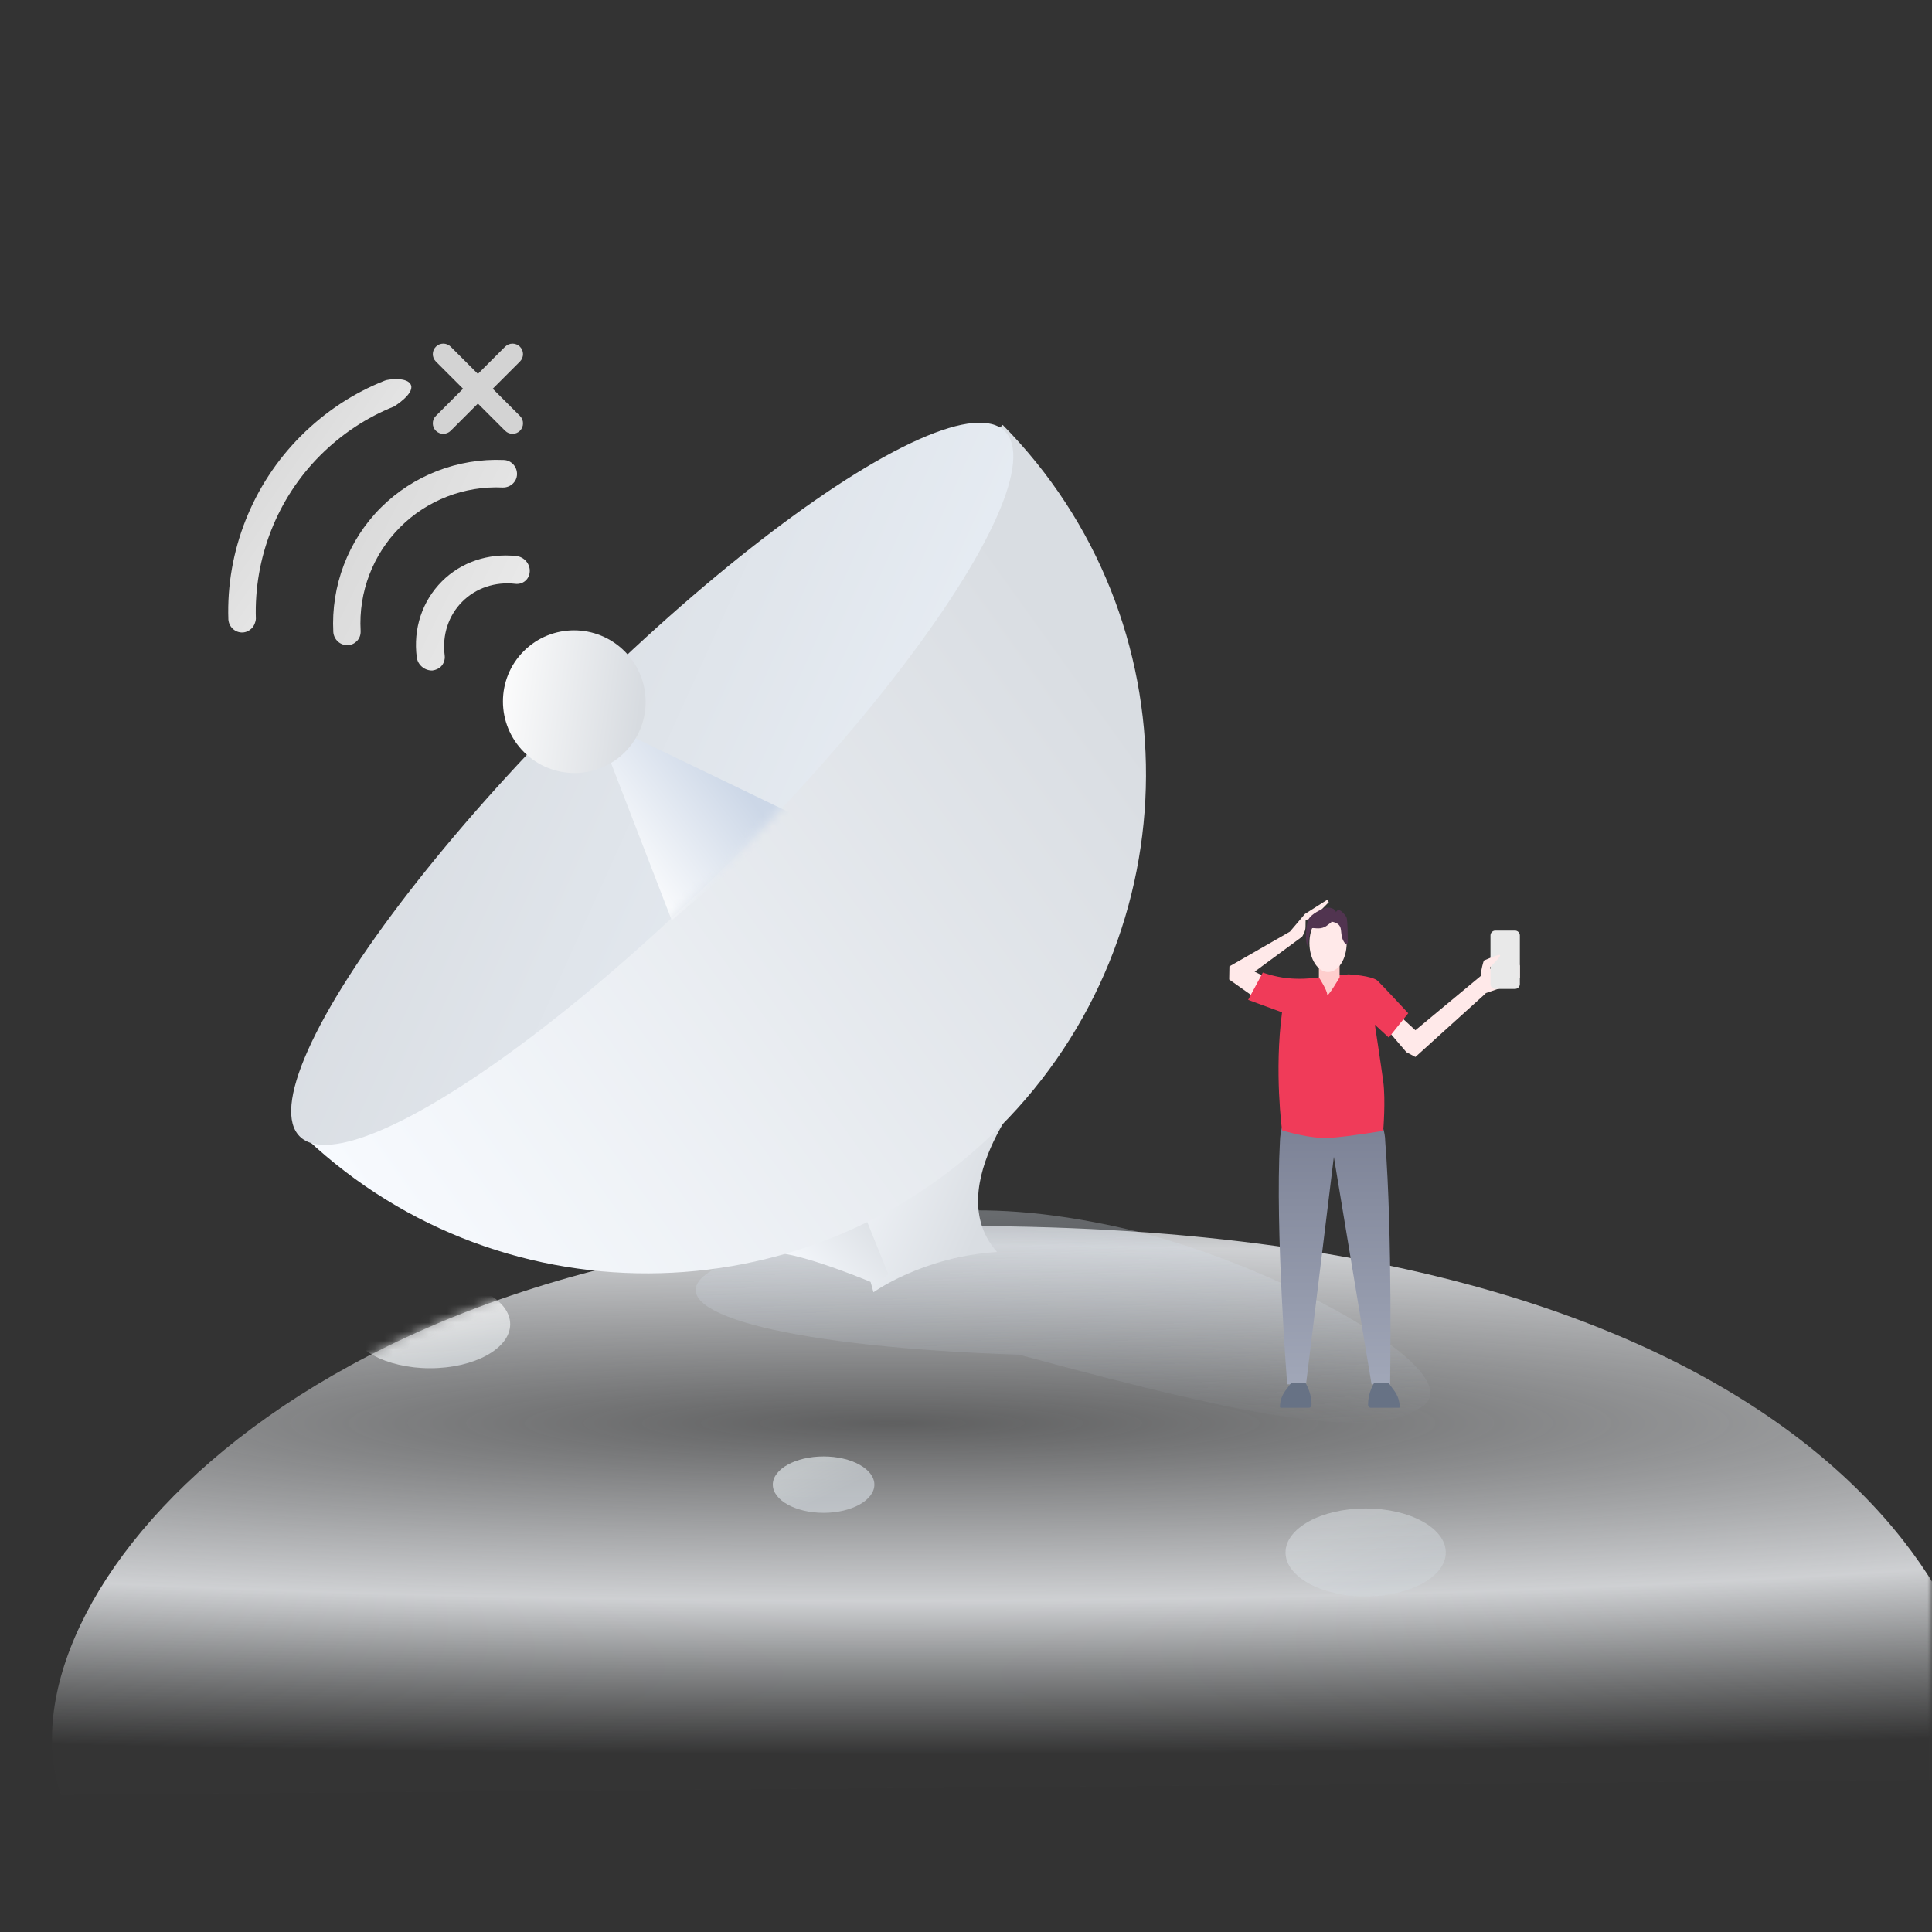 <svg width="214" height="214" viewBox="0 0 214 214" fill="none" xmlns="http://www.w3.org/2000/svg">
<rect x="0" y="0" width="214" height="214" fill="#333333" stroke="none"/>
<mask id="mask0_1625_41621" style="mask-type:luminance" maskUnits="userSpaceOnUse" x="0" y="0" width="214" height="214">
<rect width="214" height="214" fill="white"/>
</mask>
<g mask="url(#mask0_1625_41621)">
<path d="M218.872 197.093C224.033 186.879 209.282 135.807 107 135.807C33.174 135.807 -0.711 177.61 6.78 198.795" fill="url(#paint0_radial_1625_41621)"/>
<mask id="mask1_1625_41621" style="mask-type:luminance" maskUnits="userSpaceOnUse" x="5" y="135" width="215" height="64">
<path d="M218.872 197.093C224.033 186.879 209.282 135.807 107 135.807C33.174 135.807 -0.711 177.61 6.78 198.795" fill="white"/>
</mask>
<g mask="url(#mask1_1625_41621)">
<ellipse opacity="0.672" cx="91.226" cy="164.447" rx="5.625" ry="3.124" fill="url(#paint1_linear_1625_41621)"/>
<ellipse opacity="0.452" cx="151.268" cy="171.958" rx="8.875" ry="4.874" fill="url(#paint2_linear_1625_41621)"/>
<ellipse opacity="0.73" cx="47.637" cy="146.68" rx="8.875" ry="4.874" fill="url(#paint3_linear_1625_41621)"/>
</g>
<path opacity="0.716" d="M77.586 141.7C74.136 145.604 87.786 149.21 112.899 150.057C140.245 157.508 152.672 159.528 157.695 155.678C162.718 151.827 141.155 139.811 124.272 136.014C107.39 132.217 98.116 134.678 87.766 137.406C86.365 137.776 87.06 137.493 83.88 138.561C80.701 139.628 78.424 140.751 77.586 141.7Z" fill="url(#paint4_linear_1625_41621)"/>
<path d="M114.544 119.613C114.544 119.613 103.957 131.407 110.438 138.679C102.185 139.199 96.75 143.139 96.75 143.139L92.255 126.928L114.544 119.613Z" fill="url(#paint5_linear_1625_41621)"/>
<path d="M97.079 142.256C97.079 142.256 88.84 138.739 85.546 138.733C82.253 138.728 92.441 126.409 92.441 126.409L98.394 141.127L97.079 142.256Z" fill="url(#paint6_linear_1625_41621)"/>
<path fill-rule="evenodd" clip-rule="evenodd" d="M32.958 125.17C54.49 146.452 89.242 146.331 110.733 124.84C132.224 103.349 132.345 68.597 111.063 47.065L32.958 125.17Z" fill="url(#paint7_linear_1625_41621)"/>
<ellipse cx="72.247" cy="86.818" rx="12.206" ry="55.229" transform="rotate(45 72.247 86.818)" fill="url(#paint8_linear_1625_41621)"/>
<mask id="mask2_1625_41621" style="mask-type:luminance" maskUnits="userSpaceOnUse" x="32" y="46" width="81" height="81">
<ellipse cx="72.247" cy="86.818" rx="12.206" ry="55.229" transform="rotate(45 72.247 86.818)" fill="white"/>
</mask>
<g mask="url(#mask2_1625_41621)">
<path d="M88.151 90.33L65.766 79.546L74.406 101.944" fill="url(#paint9_linear_1625_41621)"/>
</g>
<ellipse cx="63.612" cy="77.721" rx="7.89" ry="7.917" transform="rotate(-45 63.612 77.721)" fill="url(#paint10_linear_1625_41621)"/>
<path fill-rule="evenodd" clip-rule="evenodd" d="M38.532 71.451C38.918 71.451 39.262 71.28 39.519 71.023C39.819 70.723 39.969 70.315 39.946 69.864C39.703 65.591 41.307 61.407 44.33 58.384C47.309 55.404 51.451 53.8 55.681 54.001C56.518 54.023 57.247 53.38 57.268 52.543C57.288 51.706 56.642 50.975 55.805 50.952C50.737 50.729 45.759 52.653 42.179 56.233C38.556 59.856 36.653 64.899 36.919 70.01C36.985 70.847 37.695 71.514 38.532 71.451ZM47.906 74.266C48.278 74.213 48.603 74.07 48.837 73.836C49.134 73.539 49.317 73.083 49.256 72.598C48.959 70.346 49.677 68.172 51.207 66.642C52.716 65.132 54.846 64.414 57.053 64.665C57.892 64.782 58.64 64.17 58.677 63.314C58.736 62.48 58.072 61.688 57.211 61.593C54.1 61.245 51.08 62.263 48.954 64.389C46.765 66.578 45.748 69.643 46.165 72.822C46.281 73.661 47.05 74.303 47.906 74.266Z" fill="url(#paint11_linear_1625_41621)"/>
<path d="M27.871 69.608C27.615 69.865 27.274 70.036 26.869 70.058C26.038 70.081 25.357 69.443 25.295 68.612C25.033 61.05 27.965 53.652 33.323 48.294C36.029 45.589 39.186 43.518 42.627 42.159C42.897 42.019 45.201 41.694 45.532 42.682C45.863 43.671 43.657 45.022 43.657 45.022C40.631 46.232 37.853 48.06 35.471 50.442C30.711 55.202 28.12 61.79 28.342 68.542C28.32 68.905 28.148 69.331 27.871 69.608Z" fill="url(#paint12_linear_1625_41621)"/>
<mask id="mask3_1625_41621" style="mask-type:luminance" maskUnits="userSpaceOnUse" x="25" y="41" width="21" height="30">
<path d="M27.871 69.608C27.615 69.865 27.274 70.036 26.869 70.058C26.038 70.081 25.357 69.443 25.295 68.612C25.033 61.05 27.965 53.652 33.323 48.294C36.029 45.589 39.186 43.518 42.627 42.159C42.897 42.019 45.201 41.694 45.532 42.682C45.863 43.671 43.657 45.022 43.657 45.022C40.631 46.232 37.853 48.06 35.471 50.442C30.711 55.202 28.12 61.79 28.342 68.542C28.32 68.905 28.148 69.331 27.871 69.608Z" fill="white"/>
</mask>
<g mask="url(#mask3_1625_41621)">
</g>
<path fill-rule="evenodd" clip-rule="evenodd" d="M57.592 38.404C57.138 37.95 56.402 37.95 55.948 38.404L52.936 41.416L49.924 38.404C49.47 37.95 48.734 37.95 48.281 38.404C47.827 38.858 47.827 39.594 48.281 40.047L51.292 43.059L48.279 46.072C47.826 46.526 47.826 47.262 48.279 47.716C48.733 48.17 49.469 48.17 49.923 47.716L52.936 44.703L55.949 47.716C56.403 48.17 57.139 48.17 57.593 47.716C58.046 47.263 58.046 46.527 57.593 46.073L54.579 43.059L57.592 40.047C58.045 39.593 58.045 38.858 57.592 38.404Z" fill="#D3D3D3"/>
<path d="M142.317 123.727C142.317 123.727 141.774 125.31 141.774 126.423C141.232 136.112 142.576 153.336 142.576 153.336H144.664L147.746 128.139L151.924 153.336H153.978C153.978 153.336 154.249 136.65 153.435 126.423C153.435 125.322 152.962 124.266 152.962 124.266L142.317 123.727Z" fill="url(#paint13_linear_1625_41621)"/>
<path d="M138.791 110.362L136.153 108.496L136.179 107.041L142.878 103.196L144.545 101.233L147.022 99.66L147.187 99.932L145.349 101.785L144.622 101.88C144.622 101.88 144.607 102.178 144.607 102.687C144.607 103.196 144.225 103.758 144.225 103.758L138.971 107.628L140.103 108.192L138.791 110.362Z" fill="#FFE9E9"/>
<path d="M153.706 114.116L155.785 116.547L156.779 117.077L164.554 110.043L164.233 107.923L156.779 114.116L155.062 112.536L153.706 114.116Z" fill="#FFE9E9"/>
<path d="M164.344 110.077L167.682 108.936L168.349 108.279V106.965C168.349 106.965 168.016 106.308 167.682 106.308C167.348 106.308 164.344 107.622 164.344 107.622C164.344 107.622 164.01 108.607 164.01 108.936C164.01 109.264 164.344 110.077 164.344 110.077Z" fill="#FFE9E9"/>
<path d="M165.634 103.077H167.808C168.107 103.077 168.348 103.318 168.348 103.616V108.998C168.348 109.297 168.107 109.538 167.808 109.538H165.634C165.336 109.538 165.094 109.297 165.094 108.998V103.616C165.094 103.318 165.336 103.077 165.634 103.077Z" fill="#E9E9E9"/>
<path d="M164.359 106.397C164.359 106.397 165.759 105.769 166.109 105.769C166.459 105.769 165.059 107.115 165.059 107.115C165.059 107.115 165.059 108.461 164.359 108.461C163.66 108.461 164.359 106.397 164.359 106.397Z" fill="#FFE9E9"/>
<path d="M155.986 112.231L153.83 114.923L152.29 113.505C152.29 113.505 152.931 117.69 153.214 119.769C153.497 121.848 153.214 125.256 153.214 125.256C153.214 125.256 149.573 125.873 147.363 126.036C145.152 126.199 142.007 125.201 142.007 125.201C142.007 125.201 141.126 118.692 142.007 112.132L138.25 110.751L139.877 107.725C139.877 107.725 141.126 108.192 142.589 108.347C144.051 108.501 145.3 108.347 145.3 108.347L149.368 107.923C149.368 107.923 152.015 108.059 152.622 108.66C153.23 109.261 155.986 112.231 155.986 112.231Z" fill="#F03B59"/>
<path fill-rule="evenodd" clip-rule="evenodd" d="M148.383 104.962H146.089V108.26H146.089C146.104 108.283 147.007 109.683 147.007 110.147C147.007 110.615 148.384 108.259 148.384 108.259H148.383V104.962Z" fill="#FECECD"/>
<ellipse cx="147.103" cy="104.455" rx="2.062" ry="3.21" fill="#FFE9E9"/>
<path fill-rule="evenodd" clip-rule="evenodd" d="M144.841 104.811C145.006 104.2 145.006 102.85 145.335 102.806C145.665 102.762 146.325 103.018 146.985 102.522C147.314 102.25 147.479 102.216 147.479 102.079C149.129 102.405 148.142 103.387 148.964 104.47C149.049 104.583 149.293 104.47 149.293 104.47C149.293 104.47 149.293 101.805 149.129 101.567C148.964 101.329 148.304 100.372 147.974 101.055C147.974 100.713 147.314 100.361 146.655 100.622C145.995 100.884 145.006 101.396 144.841 102.079C144.676 102.762 144.511 104.128 144.841 104.811Z" fill="#513450"/>
<path d="M143.035 153.154L142.371 154.051C141.984 154.574 141.775 155.208 141.775 155.859C141.775 155.9 141.808 155.934 141.849 155.934H144.961C145.134 155.934 145.275 155.793 145.275 155.62C145.275 154.912 145.115 154.212 144.807 153.574L144.603 153.154H143.035Z" fill="#677285"/>
<path d="M153.777 153.154L154.44 154.051C154.828 154.574 155.037 155.208 155.037 155.859C155.037 155.9 155.003 155.934 154.962 155.934H151.85C151.677 155.934 151.537 155.793 151.537 155.62C151.537 154.912 151.697 154.212 152.005 153.574L152.208 153.154H153.777Z" fill="#677285"/>
</g>
<defs>
<radialGradient id="paint0_radial_1625_41621" cx="0" cy="0" r="1" gradientUnits="userSpaceOnUse" gradientTransform="translate(98.575 157.652) rotate(-90) scale(36.623 382.488)">
<stop stop-color="#EBEDF0" stop-opacity="0.24"/>
<stop offset="0.537" stop-color="#EBEDF0" stop-opacity="0.846"/>
<stop offset="1" stop-color="#E0E4E7" stop-opacity="0.01"/>
</radialGradient>
<linearGradient id="paint1_linear_1625_41621" x1="86.698" y1="163.619" x2="88.412" y2="167.284" gradientUnits="userSpaceOnUse">
<stop stop-color="#E1E7EA"/>
<stop offset="1" stop-color="#D0D6DC"/>
</linearGradient>
<linearGradient id="paint2_linear_1625_41621" x1="143.816" y1="171.502" x2="146.952" y2="178.043" gradientUnits="userSpaceOnUse">
<stop stop-color="#E1E7EA"/>
<stop offset="1" stop-color="#D0D6DC"/>
</linearGradient>
<linearGradient id="paint3_linear_1625_41621" x1="41.978" y1="146.759" x2="43.752" y2="153.827" gradientUnits="userSpaceOnUse">
<stop stop-color="#FBFBFB"/>
<stop offset="1" stop-color="#D9DFE3"/>
</linearGradient>
<linearGradient id="paint4_linear_1625_41621" x1="245.017" y1="152.21" x2="241.675" y2="94.829" gradientUnits="userSpaceOnUse">
<stop stop-color="#D5E1F0" stop-opacity="0.01"/>
<stop offset="1" stop-color="#D9DDE2"/>
</linearGradient>
<linearGradient id="paint5_linear_1625_41621" x1="88.047" y1="133.327" x2="106.313" y2="141.267" gradientUnits="userSpaceOnUse">
<stop stop-color="#F8FBFF"/>
<stop offset="1" stop-color="#D9DDE2"/>
</linearGradient>
<linearGradient id="paint6_linear_1625_41621" x1="89.847" y1="145.096" x2="99.79" y2="136.584" gradientUnits="userSpaceOnUse">
<stop stop-color="#F8FBFF"/>
<stop offset="1" stop-color="#D9DDE2"/>
</linearGradient>
<linearGradient id="paint7_linear_1625_41621" x1="56.571" y1="161.852" x2="140.295" y2="101.781" gradientUnits="userSpaceOnUse">
<stop stop-color="#F8FBFF"/>
<stop offset="1" stop-color="#D9DDE2"/>
</linearGradient>
<linearGradient id="paint8_linear_1625_41621" x1="66.697" y1="-0.761" x2="17.697" y2="17.727" gradientUnits="userSpaceOnUse">
<stop stop-color="#E6ECF3"/>
<stop offset="1" stop-color="#D9DDE2"/>
</linearGradient>
<linearGradient id="paint9_linear_1625_41621" x1="70.119" y1="99.307" x2="83.619" y2="89.015" gradientUnits="userSpaceOnUse">
<stop stop-color="white"/>
<stop offset="1" stop-color="#CCD7E7"/>
</linearGradient>
<linearGradient id="paint10_linear_1625_41621" x1="52.822" y1="75.271" x2="62.495" y2="87.857" gradientUnits="userSpaceOnUse">
<stop stop-color="#FDFDFD"/>
<stop offset="1" stop-color="#D7DBE0"/>
</linearGradient>
<linearGradient id="paint11_linear_1625_41621" x1="76.945" y1="43.519" x2="50.091" y2="30.064" gradientUnits="userSpaceOnUse">
<stop stop-color="#EEEEEE"/>
<stop offset="1" stop-color="#D8D8D8"/>
</linearGradient>
<linearGradient id="paint12_linear_1625_41621" x1="66.283" y1="29.751" x2="49.547" y2="18.152" gradientUnits="userSpaceOnUse">
<stop stop-color="#EEEEEE"/>
<stop offset="1" stop-color="#D8D8D8"/>
</linearGradient>
<linearGradient id="paint13_linear_1625_41621" x1="153.999" y1="153.336" x2="153.999" y2="123.949" gradientUnits="userSpaceOnUse">
<stop stop-color="#A1A7B8"/>
<stop offset="1" stop-color="#7B8195"/>
</linearGradient>
</defs>
</svg>
